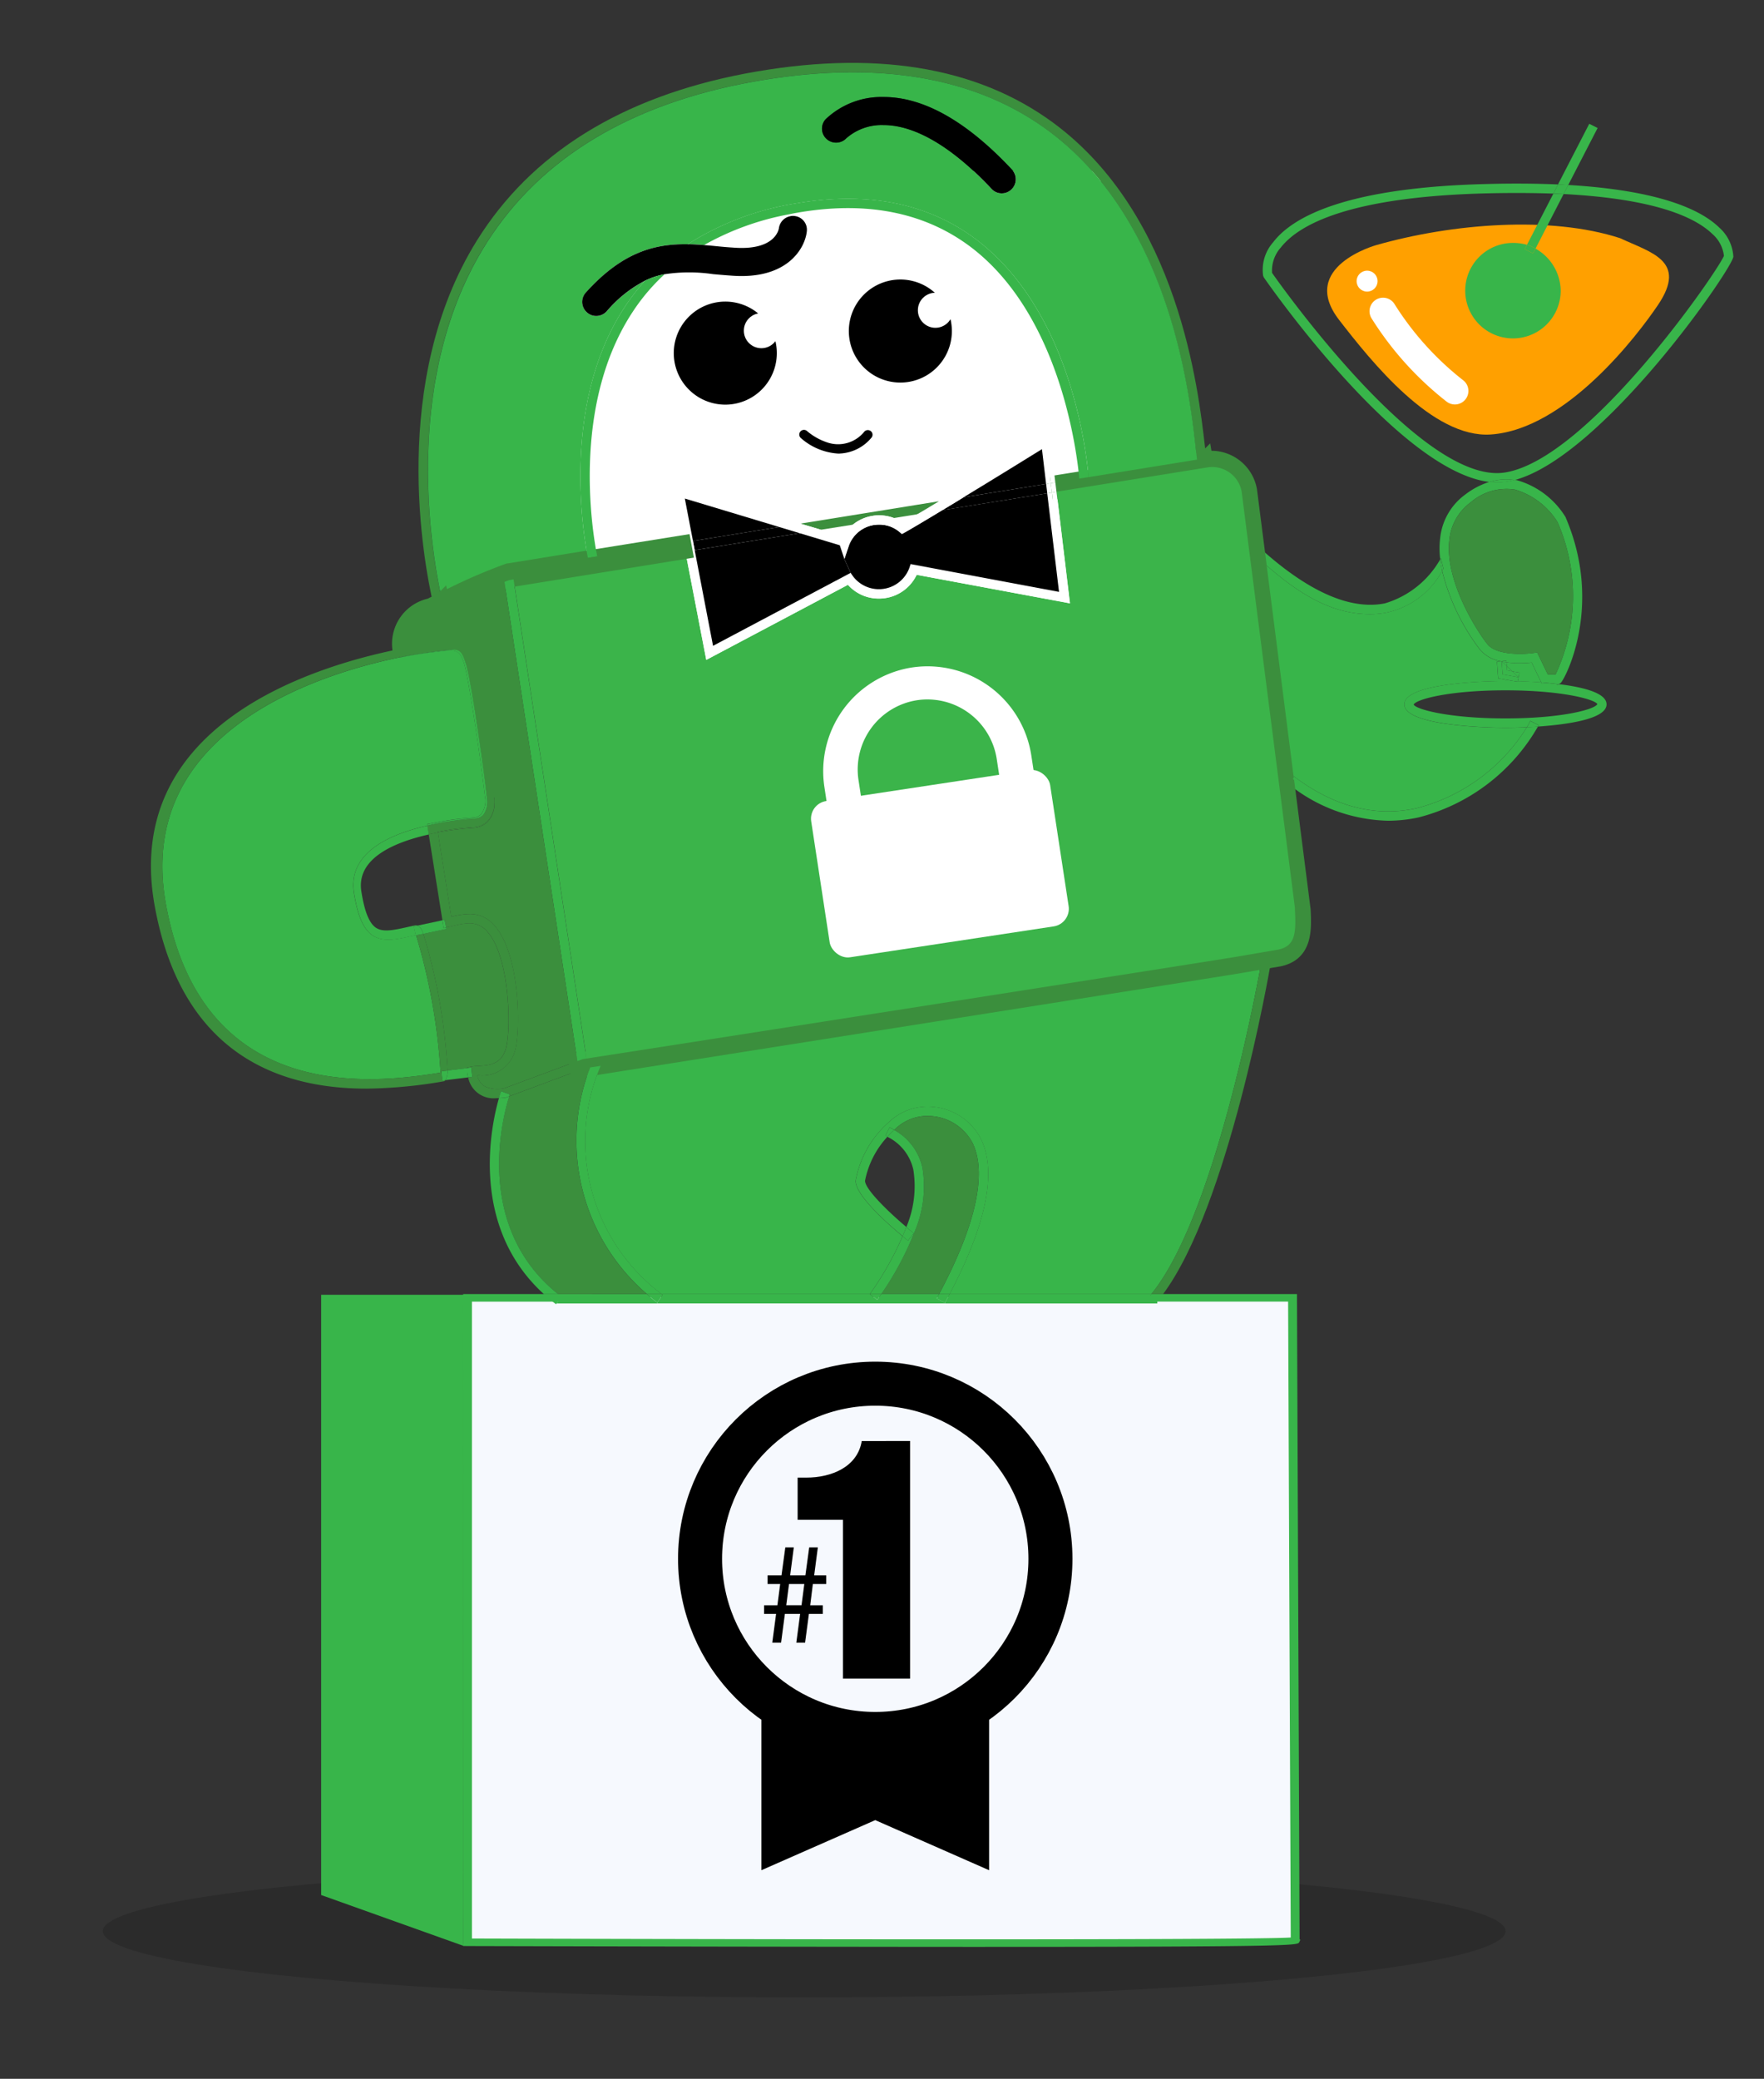 <svg xmlns="http://www.w3.org/2000/svg" xmlns:xlink="http://www.w3.org/1999/xlink" width="120.657" height="142.17" viewBox="0 0 120.657 142.17">
  <rect x="0" y="0" width="120.657" height="142.17" fill="#333333" stroke="none"/>
  <defs>
    <clipPath id="clip-path">
      <rect id="imageMask" width="120.657" height="142.17" transform="translate(0)" fill="none"/>
    </clipPath>
    <clipPath id="clip-path-2">
      <path id="Path_265" data-name="Path 265" d="M2450.262,2482.93s-5.368,1.478-2.549,5.12c2.195,2.836,6.393,8.109,10.382,7.834,5.148-.355,10.034-6.788,11.43-8.859,2.044-3.03-.493-3.58-2.593-4.566C2462.151,2480.905,2455.426,2481.462,2450.262,2482.93Z" transform="translate(-2446.895 -2481.53)" fill="#ffa000"/>
    </clipPath>
  </defs>
  <g id="Group_37450" data-name="Group 37450" transform="translate(0)">
    <g id="Leading" transform="translate(0 0)">
      <rect id="filler" width="36.945" height="38.816" transform="translate(38.348 11.692)" fill="#fff"/>
      <g id="Vector_Smart_Object" data-name="Vector Smart Object" transform="translate(0 0)" clip-path="url(#clip-path)">
        <g id="Vector_Smart_Object-2" data-name="Vector Smart Object" transform="translate(7.033 4.296)">
          <path id="Path_298" data-name="Path 298" d="M2418.131,2554.628l1.762-.3c-.4,2.2-3.254,17.489-7.531,22.712h-13.8c2.544-4.845,3.254-8.43,2.114-10.665a4.083,4.083,0,0,0-3.247-2.138,3.833,3.833,0,0,0-3.035,1.056,6.986,6.986,0,0,0-2.261,4c0,1.019,2.216,2.965,3.215,3.79a21.954,21.954,0,0,1-2.242,3.957h-14.243a13.088,13.088,0,0,1-4.175-15.606C2381.524,2560.376,2416.267,2554.936,2418.131,2554.628Z" transform="translate(-2340.644 -2492.833)" fill="#38b54a"/>
          <ellipse id="Ellipse_4" data-name="Ellipse 4" cx="47.973" cy="4.531" rx="47.973" ry="4.531" transform="translate(0 123.245)" opacity="0.16"/>
          <rect id="Rectangle_2" data-name="Rectangle 2" width="56.65" height="43.965" transform="translate(24.859 84.405)" fill="#f6f9fe"/>
          <g id="Group_6" data-name="Group 6" transform="translate(83.744 11.064)">
            <path id="Path_263" data-name="Path 263" d="M2450.262,2482.93s-5.368,1.478-2.549,5.12c2.195,2.836,6.393,8.109,10.382,7.834,5.148-.355,10.034-6.788,11.43-8.859,2.044-3.03-.493-3.58-2.593-4.566C2462.151,2480.905,2455.426,2481.462,2450.262,2482.93Z" transform="translate(-2446.895 -2481.53)" fill="#ffa000"/>
            <g id="Group_5" data-name="Group 5" transform="translate(0 0)" clip-path="url(#clip-path-2)">
              <path id="Path_264" data-name="Path 264" d="M2452.413,2490.08a21.266,21.266,0,0,0,4.915,5.452" transform="translate(-2448.591 -2484.156)" fill="none" stroke="#fff" stroke-linecap="round" stroke-linejoin="round" stroke-width="1.849"/>
              <ellipse id="Ellipse_5" data-name="Ellipse 5" cx="0.717" cy="0.716" rx="0.717" ry="0.716" transform="translate(2.015 3.151)" fill="#fff"/>
            </g>
          </g>
          <path id="Path_266" data-name="Path 266" d="M2471.746,2480.484a2.874,2.874,0,0,1,.973,1.991c0,.742-8.9,13.654-14.966,15.287a3.632,3.632,0,0,0-1.71.129c-6.174-.723-15.044-13.417-15.441-13.994l-.045-.108a2.855,2.855,0,0,1,.685-2.292c1.294-1.7,4.906-3.764,14.73-3.988,1.767-.045,3.343-.026,4.758.032l-.32.627c-1.319-.045-2.792-.058-4.426-.02-9.523.218-12.988,2.139-14.217,3.707a2.37,2.37,0,0,0-.6,1.734c.7,1.005,10.446,14.711,16.031,13.635,5.661-1.024,14.34-13.565,14.877-14.794a2.326,2.326,0,0,0-.781-1.491c-1.165-1.134-3.887-2.415-10.189-2.74l.32-.621C2467.73,2477.951,2470.522,2479.293,2471.746,2480.484Z" transform="translate(-2361.192 -2469.224)" fill="#38b54a"/>
          <path id="Path_267" data-name="Path 267" d="M2472.4,2471.865l-2.011,3.9-.7-.038,2.139-4.149Z" transform="translate(-2370.157 -2467.407)" fill="#38b54a"/>
          <path id="Path_268" data-name="Path 268" d="M2466.634,2509.351c2.581,6.064-.1,11.094-.365,11.274l-.122.082c-.064-.012-.128-.019-.191-.026-.34-.039-.686-.071-1.012-.1l-.653-1.357a7.394,7.394,0,0,1-1.723-.012l-.006-.1-.321.026h-.058a2.462,2.462,0,0,1-1.4-.762,14.76,14.76,0,0,1-2.613-5.416,1.78,1.78,0,0,0,.083-.16l-.173-.71a.557.557,0,0,0-.045.077,5.9,5.9,0,0,1-.007-1.427,4.221,4.221,0,0,1,1.717-3,5.348,5.348,0,0,1,1.665-.871,5.012,5.012,0,0,0,.538.032,3.955,3.955,0,0,0,.736-.064c.141-.026.289-.057.437-.1a1.382,1.382,0,0,1,.155.02,5.727,5.727,0,0,1,3.342,2.542Zm-.711,10.691a12.623,12.623,0,0,0,.134-10.421,5.148,5.148,0,0,0-2.914-2.222,3.739,3.739,0,0,0-3.016.865,3.617,3.617,0,0,0-1.467,2.561c-.346,2.862,2.01,6.427,2.613,7.157.64.774,2.5.685,3.163.588l.231-.032.724,1.5Z" transform="translate(-2366.557 -2478.213)" fill="#38b54a"/>
          <path id="Path_269" data-name="Path 269" d="M2470.255,2477.6l-.32.621c-.231-.013-.461-.02-.7-.032l.32-.628Z" transform="translate(-2370.018 -2469.245)" fill="#38b54a"/>
          <path id="Path_270" data-name="Path 270" d="M2469.127,2478.5l-1.922,3.733a3.225,3.225,0,0,0-.333-.18,2.5,2.5,0,0,0-.25-.083l1.806-3.5C2468.666,2478.479,2468.9,2478.486,2469.127,2478.5Z" transform="translate(-2369.211 -2469.523)" fill="#38b54a"/>
          <path id="Path_271" data-name="Path 271" d="M2465.084,2526.8c1.665.205,3.266.6,3.266,1.383,0,1.005-2.67,1.377-4.694,1.518a.724.724,0,0,0,.051-.1l-.569-.289c-.07.135-.148.283-.238.429-.8.039-1.389.039-1.466.039-.283,0-6.916-.019-6.916-1.6s6.635-1.6,6.916-1.6c.045,0,.243,0,.551.006l.289.051.006-.044c.429.012.992.038,1.6.083l.045.1h.967l.1.089Zm2.633,1.364c-.155-.313-2.383-.941-6.283-.941s-6.129.628-6.276.974c.147.32,2.376.947,6.276.947S2467.563,2528.518,2467.717,2528.167Z" transform="translate(-2365.495 -2484.308)" fill="#38b54a"/>
          <path id="Path_272" data-name="Path 272" d="M2466.341,2509.883a12.62,12.62,0,0,1-.134,10.422h-.532l-.723-1.5-.231.032c-.667.1-2.525.186-3.164-.588-.6-.73-2.96-4.3-2.613-7.157a3.616,3.616,0,0,1,1.466-2.561,3.737,3.737,0,0,1,3.017-.864A5.144,5.144,0,0,1,2466.341,2509.883Z" transform="translate(-2366.841 -2478.477)" fill="#3b8f3d"/>
          <path id="Path_273" data-name="Path 273" d="M2469.685,2526.888l-.1.064-.095-.089C2469.557,2526.87,2469.621,2526.876,2469.685,2526.888Z" transform="translate(-2370.096 -2484.395)" fill="#38b54a"/>
          <path id="Path_274" data-name="Path 274" d="M2469.041,2526.821h-.968l-.044-.1C2468.354,2526.751,2468.7,2526.782,2469.041,2526.821Z" transform="translate(-2369.644 -2484.353)" fill="#38b54a"/>
          <path id="Path_275" data-name="Path 275" d="M2465.337,2483.725a3.347,3.347,0,0,1,1.723,2.875,3.265,3.265,0,1,1-3.266-3.265,3.564,3.564,0,0,1,.961.129l-.155.3.571.288Z" transform="translate(-2367.342 -2471.018)" fill="#38b54a"/>
          <path id="Path_276" data-name="Path 276" d="M2466.323,2524.758l.653,1.357c-.609-.044-1.172-.071-1.6-.083l.052-.269.056-.32-.486-.083-.378-.36-.019-.257A7.345,7.345,0,0,0,2466.323,2524.758Z" transform="translate(-2368.591 -2483.742)" fill="#38b54a"/>
          <path id="Path_277" data-name="Path 277" d="M2467.421,2530.82a.735.735,0,0,1-.051.1c-.263.019-.519.032-.756.044.09-.147.167-.293.237-.428Z" transform="translate(-2369.209 -2485.522)" fill="#38b54a"/>
          <path id="Path_278" data-name="Path 278" d="M2467.14,2483.784l-.167.326-.57-.287.154-.3a2.289,2.289,0,0,1,.249.083A3.365,3.365,0,0,1,2467.14,2483.784Z" transform="translate(-2369.146 -2471.077)" fill="#38b54a"/>
          <path id="Path_279" data-name="Path 279" d="M2459.34,2531.13c.237-.012.493-.025.756-.044a13.179,13.179,0,0,1-8.178,6.216,10.008,10.008,0,0,1-2.076.224,11.231,11.231,0,0,1-6.827-2.528l-.077-.57.147-.186c2.824,2.254,5.751,3.073,8.7,2.433A12.544,12.544,0,0,0,2459.34,2531.13Z" transform="translate(-2361.934 -2485.692)" fill="#38b54a"/>
          <path id="Path_280" data-name="Path 280" d="M2465.662,2525.718l-.058.32-.429-.4Z" transform="translate(-2368.769 -2484.017)" fill="#38b54a"/>
          <path id="Path_281" data-name="Path 281" d="M2465.141,2525.733l-.051.27c-.109,0-.206-.007-.294-.007l-1.044-.186-.083-1.146.262-.019c.019.006.038.006.057.012l.064.883Z" transform="translate(-2368.306 -2483.714)" fill="#38b54a"/>
          <path id="Path_282" data-name="Path 282" d="M2465.282,2525.74l-1.089-.192-.064-.884h.02l.326.313.02.294.359.064Z" transform="translate(-2368.446 -2483.72)" fill="#38b54a"/>
          <path id="Path_283" data-name="Path 283" d="M2465.588,2526.6l-.006.044-.289-.051C2465.384,2526.6,2465.479,2526.6,2465.588,2526.6Z" transform="translate(-2368.804 -2484.313)" fill="#38b54a"/>
          <path id="Path_284" data-name="Path 284" d="M2457.586,2522.895c-.308-.006-.506-.006-.551-.006-.283,0-6.916.013-6.916,1.6s6.634,1.6,6.916,1.6c.077,0,.666,0,1.467-.039a12.546,12.546,0,0,1-7.557,5.544c-2.946.639-5.874-.18-8.7-2.433l-.147.185-1.89-14.793c3,2.74,5.232,3.765,7.589,3.765a5.8,5.8,0,0,0,1.114-.11,5.685,5.685,0,0,0,3.792-2.841,14.765,14.765,0,0,0,2.613,5.415,2.467,2.467,0,0,0,1.4.762l-.262.019.083,1.146Z" transform="translate(-2361.097 -2480.613)" fill="#38b54a"/>
          <path id="Path_285" data-name="Path 285" d="M2464.632,2506.734c-.147.039-.294.071-.437.1a3.948,3.948,0,0,1-.735.064,5.047,5.047,0,0,1-.54-.033A3.63,3.63,0,0,1,2464.632,2506.734Z" transform="translate(-2368.073 -2478.195)" fill="#38b54a"/>
          <path id="Path_286" data-name="Path 286" d="M2464.628,2525.115l.378.359-.36-.064Z" transform="translate(-2368.6 -2483.857)" fill="#38b54a"/>
          <path id="Path_287" data-name="Path 287" d="M2464.465,2524.725l.019.257-.326-.313A2.88,2.88,0,0,0,2464.465,2524.725Z" transform="translate(-2368.456 -2483.723)" fill="#38b54a"/>
          <path id="Path_288" data-name="Path 288" d="M2464.447,2524.608l.007.1a2.5,2.5,0,0,1-.308-.058l-.02-.013Z" transform="translate(-2368.443 -2483.702)" fill="#38b54a"/>
          <path id="Path_289" data-name="Path 289" d="M2464.149,2524.663h-.021v-.012Z" transform="translate(-2368.446 -2483.717)" fill="#38b54a"/>
          <path id="Path_290" data-name="Path 290" d="M2464.1,2524.646v.012c-.02-.006-.038-.006-.058-.012Z" transform="translate(-2368.421 -2483.714)" fill="#38b54a"/>
          <path id="Path_291" data-name="Path 291" d="M2458.1,2514.471l.172.711c-.006.013-.032.071-.083.16-.057-.263-.1-.531-.135-.794A.478.478,0,0,1,2458.1,2514.471Z" transform="translate(-2366.581 -2480.587)" fill="#38b54a"/>
          <path id="Path_292" data-name="Path 292" d="M2452.524,2514.181c.032.262.077.531.135.794a5.682,5.682,0,0,1-3.792,2.843,5.784,5.784,0,0,1-1.114.109c-2.358,0-4.586-1.025-7.59-3.765l-.108-.884c3.356,3.073,6.276,4.385,8.678,3.912A6.469,6.469,0,0,0,2452.524,2514.181Z" transform="translate(-2361.049 -2480.22)" fill="#38b54a"/>
          <path id="Path_293" data-name="Path 293" d="M2422.478,2535.477c.064,1.344.141,3.015-1.672,3.38h-.006l-1.248.212-1.762.3c-1.863.308-44.968,7.113-44.968,7.113l-.085-.719s43.312-6.751,44.944-7.026l3-.512c1.21-.243,1.229-1.19,1.152-2.72l-.006-.147-3.644-28.461a2.047,2.047,0,0,0-2.325-1.644l-10.33,1.664-.077-.64,1.64-.262c.018.224.026.346.026.36l.641-.032c0-.044-.013-.192-.032-.429l7.416-1.2c.013.077.02.141.032.205l.634-.1c-.013-.064-.019-.129-.032-.206a2.67,2.67,0,0,1,3.036,2.176l.492,3.839c-.045-.038-.083-.077-.128-.116l.077.852c.051.052.109.1.16.148l1.89,14.793-.25.32c.109.09.217.173.326.25Z" transform="translate(-2340.364 -2477.551)" fill="#3b8f3d" stroke="#3b8f3d" stroke-width="1"/>
          <path id="Path_294" data-name="Path 294" d="M2418.842,2631.279l-.072.16c-.108.216-.156.32-21.857.32-2.057,0-4.311,0-6.776-.005-13.978-.011-28.112-.051-28.255-.051l-.3-.005v-44.582h8.815a8.449,8.449,0,0,0,.713.515h-8.928v43.556c18.522.056,52.823.118,56.007-.068l-.18-43.489H2408.3v-.108c.126-.129.251-.263.371-.407h9.943l.179,44.117Z" transform="translate(-2336.935 -2502.909)" fill="#38b54a"/>
          <path id="Path_296" data-name="Path 296" d="M2420,2535.748c.077,1.531.057,2.478-1.152,2.721l-3,.512c-1.633.275-38.3,6.012-43.864,6.868-.18.032-.326.052-.437.07l-4.988-32.776,11.752-1.9,1.429,7.407,9.689-5.134a2.813,2.813,0,0,0,2.133.941,2.845,2.845,0,0,0,2.569-1.626l10.483,1.952-.916-7.63,10.331-1.665a2.047,2.047,0,0,1,2.324,1.645l3.644,28.461Z" transform="translate(-2338.46 -2477.82)" fill="#3bb44a"/>
          <path id="Path_297" data-name="Path 297" d="M2442.831,2535.91l.077.57q-.164-.115-.326-.25Z" transform="translate(-2361.828 -2487.175)" fill="#3b8f3d"/>
          <path id="Path_299" data-name="Path 299" d="M2440.1,2514.111c-.052-.045-.109-.1-.161-.147l-.077-.851c.044.038.083.077.128.115Z" transform="translate(-2360.99 -2480.169)" fill="#3b8f3d"/>
          <path id="Path_300" data-name="Path 300" d="M2434.711,2504.793l-.634.1c-.013-.064-.018-.128-.032-.206l.614-.1h.02C2434.691,2504.665,2434.7,2504.729,2434.711,2504.793Z" transform="translate(-2359.202 -2477.548)" fill="#3b8f3d"/>
          <path id="Path_301" data-name="Path 301" d="M2411.06,2492.6h-.019l-.615.1c-.026-.218-.057-.493-.1-.814-.437-3.854-1.772-15.568-10.113-21.714-5.117-3.77-12.04-4.858-20.576-3.245-8.287,1.582-14.32,5.326-17.926,11.132-5.763,9.275-3.618,21.2-2.939,24.23-.1.052-.179.1-.25.129-.135.057-.25.108-.339.154-.66-2.867-3-15.223,2.977-24.845,3.709-5.966,9.882-9.815,18.363-11.434,8.716-1.644,15.805-.512,21.07,3.366,8.562,6.305,9.927,18.231,10.375,22.149C2411,2492.118,2411.034,2492.381,2411.06,2492.6Z" transform="translate(-2335.583 -2465.558)" fill="#3b8f3d"/>
          <path id="Path_302" data-name="Path 302" d="M2410.713,2492.976l-7.416,1.2c-.186-2.1-1.312-11.184-7.416-16.042-3.343-2.657-7.608-3.553-12.674-2.664a19.364,19.364,0,0,0-7.326,2.779c-2.152-.039-4.419.461-6.968,3.3a.955.955,0,0,0,.07,1.357.941.941,0,0,0,.641.25.973.973,0,0,0,.718-.32,8.525,8.525,0,0,1,2.621-2.093,14.351,14.351,0,0,0-1.4,1.811c-4.316,6.562-2.85,15.415-2.51,17.143l-5.379.871-.071.006a37.362,37.362,0,0,0-4.534,2c-.679-3.028-2.824-14.955,2.94-24.23,3.606-5.807,9.639-9.551,17.926-11.132,8.537-1.613,15.461-.525,20.578,3.246,8.339,6.145,9.677,17.86,10.112,21.714C2410.656,2492.483,2410.688,2492.758,2410.713,2492.976Zm-12.7-18.475a.965.965,0,0,0,.045-1.357c-3.087-3.3-6.04-4.968-8.787-4.968h-.012a5.544,5.544,0,0,0-3.946,1.516.953.953,0,0,0,.051,1.344.966.966,0,0,0,1.352-.032,3.665,3.665,0,0,1,2.555-.909h.045c2.152.02,4.688,1.531,7.339,4.36a.938.938,0,0,0,.7.308A.969.969,0,0,0,2398.014,2474.5Z" transform="translate(-2335.871 -2465.839)" fill="#38b54a"/>
          <path id="Path_303" data-name="Path 303" d="M2429.5,2587.116h.807c-.129.18-.263.345-.4.506l-.488-.409Z" transform="translate(-2357.779 -2502.909)" fill="#38b54a"/>
          <path id="Path_304" data-name="Path 304" d="M2423.682,2587.622v.134h-14.524v-.044c.108-.2.218-.4.32-.6h13.8l-.077.1Z" transform="translate(-2351.555 -2502.909)" fill="#38b54a"/>
          <path id="Path_305" data-name="Path 305" d="M2423.088,2506.887l-.64.032c0-.013-.006-.134-.026-.358l.633-.1C2423.075,2506.694,2423.088,2506.842,2423.088,2506.887Z" transform="translate(-2355.63 -2478.124)" fill="#3b8f3d"/>
          <path id="Path_306" data-name="Path 306" d="M2411.177,2498.014l-.634.1c-.18-1.914-1.313-10.978-7.18-15.646-3.2-2.534-7.288-3.386-12.161-2.528-.154.026-.308.057-.455.09a18.745,18.745,0,0,0-5.867,2.111c-.371-.031-.742-.057-1.12-.057a19.361,19.361,0,0,1,7.327-2.779c5.066-.89,9.33.006,12.674,2.663C2409.865,2486.831,2410.992,2495.913,2411.177,2498.014Z" transform="translate(-2343.751 -2469.68)" fill="#38b54a"/>
          <path id="Path_307" data-name="Path 307" d="M2408.908,2507.909l.916,7.63-10.482-1.952a2.846,2.846,0,0,1-2.569,1.626,2.81,2.81,0,0,1-2.132-.941l-9.69,5.134-1.428-7.407.321-.051,1.338,6.978,9.542-5.058a2.537,2.537,0,0,0,4.419-.64l10.311,1.921-.858-7.189Z" transform="translate(-2343.678 -2478.571)" fill="#fff"/>
          <path id="Path_308" data-name="Path 308" d="M2408.736,2507.983l.858,7.188-10.311-1.921a2.537,2.537,0,0,1-4.419.64l-9.542,5.058-1.338-6.977.32-.052,1.255,6.542,9.408-4.987.159.23a2.218,2.218,0,0,0,3.855-.556l.09-.269,10.151,1.9-.807-6.741Z" transform="translate(-2343.819 -2478.593)" fill="#fff"/>
          <path id="Path_309" data-name="Path 309" d="M2413.1,2508.057l.807,6.74-10.151-1.9-.09.269a2.217,2.217,0,0,1-3.856.557l-.16-.229-.423-.941.307-.916a2.176,2.176,0,0,1,2.063-1.44,2.118,2.118,0,0,1,1.4.5l.166.141.2-.109c.6-.339,1.518-.889,2.569-1.524Z" transform="translate(-2348.503 -2478.615)"/>
          <path id="Path_310" data-name="Path 310" d="M2419.917,2506.985l.077.64-.314.052-.077-.64Z" transform="translate(-2354.765 -2478.286)" fill="#fff"/>
          <path id="Path_311" data-name="Path 311" d="M2416.125,2502.151l.4,3.349-.314.051-.345-2.861s-3.491,2.163-6.449,3.956l-.852.14c3.049-1.836,7.077-4.34,7.134-4.372Z" transform="translate(-2351.375 -2476.801)" fill="#fff"/>
          <path id="Path_312" data-name="Path 312" d="M2419.538,2507.7l-.32.052-.078-.64.321-.052Z" transform="translate(-2354.621 -2478.31)" fill="#fff"/>
          <path id="Path_313" data-name="Path 313" d="M2416.587,2505.789l-.321.052-.282-2.382c-.929.576-3.2,1.985-5.361,3.291l-.832.135c2.958-1.792,6.448-3.956,6.448-3.956Z" transform="translate(-2351.748 -2477.04)" fill="#fff"/>
          <path id="Path_314" data-name="Path 314" d="M2416,2507.133l.077.641-7.173,1.152c.467-.276.955-.576,1.454-.883Z" transform="translate(-2351.477 -2478.332)"/>
          <path id="Path_315" data-name="Path 315" d="M2416.36,2503.7l.283,2.382-5.642.907C2413.158,2505.683,2415.431,2504.275,2416.36,2503.7Z" transform="translate(-2352.123 -2477.279)"/>
          <path id="Path_316" data-name="Path 316" d="M2410.007,2473.9a.963.963,0,0,1-.7,1.619.938.938,0,0,1-.7-.308c-2.651-2.829-5.188-4.34-7.339-4.36h-.045a3.664,3.664,0,0,0-2.555.909.966.966,0,0,1-1.352.032.952.952,0,0,1-.051-1.344,5.536,5.536,0,0,1,3.946-1.516h.012C2403.97,2468.929,2406.921,2470.6,2410.007,2473.9Z" transform="translate(-2347.82 -2466.592)"/>
          <path id="Path_317" data-name="Path 317" d="M2408.881,2570.757c1.14,2.235.429,5.819-2.114,10.665h-.723c3.189-5.979,3-8.943,2.267-10.376a3.458,3.458,0,0,0-2.76-1.794,3.175,3.175,0,0,0-2.53.9.3.3,0,0,0-.044.044,3.048,3.048,0,0,0-.314-.18l-.288.57a1.542,1.542,0,0,1,.135.077,6.162,6.162,0,0,0-1.531,3.008c0,.563,1.518,2.061,2.825,3.162-.084.211-.167.423-.25.628-1-.826-3.215-2.771-3.215-3.79a6.981,6.981,0,0,1,2.261-4,3.823,3.823,0,0,1,3.035-1.056A4.086,4.086,0,0,1,2408.881,2570.757Z" transform="translate(-2348.844 -2497.216)" fill="#38b54a"/>
          <path id="Path_318" data-name="Path 318" d="M2409.089,2571.331c.73,1.434.922,4.4-2.267,10.376h-3.952a21.108,21.108,0,0,0,2.235-4.155,7.951,7.951,0,0,0,.576-4.5,3.9,3.9,0,0,0-1.927-2.567.3.3,0,0,1,.045-.045,3.174,3.174,0,0,1,2.53-.9A3.458,3.458,0,0,1,2409.089,2571.331Z" transform="translate(-2349.623 -2497.502)" fill="#3b8f3d"/>
          <path id="Path_319" data-name="Path 319" d="M2409.144,2508.579l.832-.135c-.5.308-.987.608-1.453.883l-.846.141C2408.138,2509.193,2408.631,2508.893,2409.144,2508.579Z" transform="translate(-2351.099 -2478.735)" fill="#fff"/>
          <path id="Path_320" data-name="Path 320" d="M2407.9,2508.78l.851-.141c-.512.313-1.005.615-1.466.89l-.871.14C2406.867,2509.408,2407.367,2509.106,2407.9,2508.78Z" transform="translate(-2350.712 -2478.794)" fill="#fff"/>
          <path id="Path_321" data-name="Path 321" d="M2409.224,2587.116c-.1.2-.211.4-.32.6l-.565-.3c.051-.1.109-.2.161-.294Z" transform="translate(-2351.301 -2502.909)" fill="#38b54a"/>
          <path id="Path_322" data-name="Path 322" d="M2400.43,2587.712v.044h-19.674v-.058l.365-.531a.631.631,0,0,1-.07-.052h14.243a.007.007,0,0,0-.007.007l.512.384c.026-.032.122-.166.275-.391h3.952c-.051.1-.109.2-.16.294Z" transform="translate(-2342.828 -2502.91)" fill="#38b54a"/>
          <path id="Path_323" data-name="Path 323" d="M2403.723,2509.862l.845-.141c-1.05.634-1.966,1.184-2.568,1.524l-.2.108-.166-.141a2.124,2.124,0,0,0-1.4-.5,2.176,2.176,0,0,0-2.062,1.441l-.308.915-.314-.947-2.741-.826.711-.115,2.28.685.064.192a2.456,2.456,0,0,1,1.447-1.485l1.07-.173a2.414,2.414,0,0,1,1.454.57C2402.307,2510.707,2402.961,2510.316,2403.723,2509.862Z" transform="translate(-2347.146 -2479.128)" fill="#fff"/>
          <path id="Path_324" data-name="Path 324" d="M2403.2,2486.95a3.524,3.524,0,1,1-2.5,1.031A3.524,3.524,0,0,1,2403.2,2486.95Z" transform="translate(-2348.64 -2472.13)"/>
          <path id="Path_325" data-name="Path 325" d="M2394.883,2510.373l9.478-1.531c-.537.326-1.037.628-1.485.89l-1.595.257a2.853,2.853,0,0,0-2.812.454l-2.184.347Z" transform="translate(-2347.169 -2478.857)" fill="#3b8f3d"/>
          <path id="Path_326" data-name="Path 326" d="M2405.326,2510.063l.871-.14c-.761.455-1.415.844-1.883,1.107a2.408,2.408,0,0,0-1.454-.57l.871-.141a2.4,2.4,0,0,1,.609.32C2404.616,2510.48,2404.949,2510.288,2405.326,2510.063Z" transform="translate(-2349.62 -2479.189)" fill="#fff"/>
          <path id="Path_327" data-name="Path 327" d="M2405.869,2573.483a7.945,7.945,0,0,1-.576,4.5l-.013-.006c-.166-.128-.339-.276-.511-.423a7.17,7.17,0,0,0,.479-3.931,3.3,3.3,0,0,0-1.772-2.24,4.525,4.525,0,0,1,.468-.468A3.9,3.9,0,0,1,2405.869,2573.483Z" transform="translate(-2349.81 -2497.931)" fill="#38b54a"/>
          <path id="Path_328" data-name="Path 328" d="M2404.746,2581.109l.013.006a21.11,21.11,0,0,1-2.235,4.155h-.781a21.95,21.95,0,0,0,2.241-3.957c.155.134.283.237.365.3Z" transform="translate(-2349.276 -2501.064)" fill="#38b54a"/>
          <path id="Path_329" data-name="Path 329" d="M2405.741,2580.922l-.4.505c-.083-.064-.21-.166-.364-.3.083-.206.166-.417.25-.628C2405.4,2580.646,2405.575,2580.793,2405.741,2580.922Z" transform="translate(-2350.271 -2500.876)" fill="#38b54a"/>
          <path id="Path_330" data-name="Path 330" d="M2403.565,2570.657a3.076,3.076,0,0,1,.314.18,4.551,4.551,0,0,0-.468.468,1.3,1.3,0,0,0-.134-.077Z" transform="translate(-2349.748 -2497.852)" fill="#38b54a"/>
          <path id="Path_331" data-name="Path 331" d="M2402.869,2510.417l-.871.14a1.235,1.235,0,0,0-.147-.006,2.506,2.506,0,0,0-.922.18l-.871.141a2.853,2.853,0,0,1,2.811-.455Z" transform="translate(-2348.758 -2479.285)" fill="#fff"/>
          <path id="Path_332" data-name="Path 332" d="M2401.74,2587.116h.781c-.154.224-.249.36-.275.391l-.511-.384S2401.734,2587.116,2401.74,2587.116Z" transform="translate(-2349.274 -2502.909)" fill="#38b54a"/>
          <path id="Path_333" data-name="Path 333" d="M2402.385,2510.695l-1.07.173a2.5,2.5,0,0,1,.922-.18A1.139,1.139,0,0,1,2402.385,2510.695Z" transform="translate(-2349.145 -2479.423)" fill="#fff"/>
          <path id="Path_334" data-name="Path 334" d="M2399.682,2501.9a.313.313,0,0,1,.019.448,2.976,2.976,0,0,1-2.12,1.069.9.9,0,0,1-.128.006,4.243,4.243,0,0,1-2.562-1.056.32.32,0,1,1,.437-.466,4.144,4.144,0,0,0,1.331.749,2.3,2.3,0,0,0,2.568-.73A.323.323,0,0,1,2399.682,2501.9Z" transform="translate(-2347.138 -2476.698)"/>
          <path id="Path_335" data-name="Path 335" d="M2398.763,2511.094l.871-.14a2.456,2.456,0,0,0-1.447,1.485l-.064-.192-2.28-.685.737-.121,1.5.454A2.678,2.678,0,0,1,2398.763,2511.094Z" transform="translate(-2347.463 -2479.508)" fill="#fff"/>
          <path id="Path_336" data-name="Path 336" d="M2394.682,2513.77l.423.942-9.408,4.987-1.256-6.542,7.186-1.159,2.74.826Z" transform="translate(-2343.958 -2479.828)"/>
          <path id="Path_337" data-name="Path 337" d="M2395.959,2511.468l-.737.122-1.4-.422.736-.115Z" transform="translate(-2346.843 -2479.537)" fill="#fff"/>
          <path id="Path_338" data-name="Path 338" d="M2396.155,2538.68l-.615.16a.21.21,0,0,0-.019-.064v-.007a1.965,1.965,0,0,1,.595-.257C2396.135,2538.615,2396.155,2538.673,2396.155,2538.68Z" transform="translate(-2347.365 -2487.972)" fill="#38b54a"/>
          <path id="Path_339" data-name="Path 339" d="M2394.907,2511.64l-.711.115-1.4-.423.711-.115Z" transform="translate(-2346.527 -2479.587)" fill="#fff"/>
          <path id="Path_340" data-name="Path 340" d="M2391,2509.88l-.737.115-7.589-2.287.653,3.406-.314.051-.756-3.918Z" transform="translate(-2343.29 -2478.365)" fill="#fff"/>
          <path id="Path_341" data-name="Path 341" d="M2391.577,2511.807l-7.186,1.159-.121-.627,5.9-.954Z" transform="translate(-2343.907 -2479.638)"/>
          <path id="Path_342" data-name="Path 342" d="M2390.451,2510.2l-.71.115-6.462-1.946.557,2.9-.32.051-.653-3.406Z" transform="translate(-2343.473 -2478.574)" fill="#fff"/>
          <path id="Path_343" data-name="Path 343" d="M2389.926,2510.52l-5.9.954-.557-2.9Z" transform="translate(-2343.66 -2478.774)"/>
          <path id="Path_344" data-name="Path 344" d="M2385.9,2489.131a3.524,3.524,0,1,1-3.523,3.527A3.525,3.525,0,0,1,2385.9,2489.131Z" transform="translate(-2343.324 -2472.801)"/>
          <path id="Path_345" data-name="Path 345" d="M2384.126,2512.76l.121.627-.32.051-.122-.627Z" transform="translate(-2343.764 -2480.061)" fill="#fff"/>
          <path id="Path_346" data-name="Path 346" d="M2383.667,2512.836l.122.627-.32.051-.116-.627Z" transform="translate(-2343.626 -2480.085)" fill="#fff"/>
          <path id="Path_347" data-name="Path 347" d="M2388.7,2481.717c-.122,1.184-1.358,3.348-5.194,3.034-.4-.026-.813-.064-1.223-.1a11.238,11.238,0,0,0-3.312.006,5.409,5.409,0,0,0-1.338.442,8.564,8.564,0,0,0-2.62,2.094.966.966,0,0,1-.717.32.934.934,0,0,1-.64-.249.954.954,0,0,1-.07-1.357c2.549-2.836,4.816-3.335,6.968-3.3.378,0,.749.026,1.121.057.269.02.531.045.794.071.384.039.775.077,1.178.1,2.824.231,3.125-1.178,3.145-1.339a.965.965,0,0,1,.775-.806.772.772,0,0,1,.3-.012A.941.941,0,0,1,2388.7,2481.717Z" transform="translate(-2340.546 -2470.199)"/>
          <path id="Path_348" data-name="Path 348" d="M2374.73,2512.909l.116.627-11.752,1.9-.064-.41-.635.1.077.487c-.9.39-2.658,1.446-4.2,2.221a.61.61,0,0,1-.544-.045l-.115.052a2.044,2.044,0,0,0-1.684,2.184c1.134-.2,1.819-.257,1.85-.257,1.236-.186,2.03-.237,2.5,1.107.4,1.127,1.305,7.625,1.492,9.352a.2.2,0,0,1,0,.064c-.186-1.728-1.089-8.225-1.492-9.352-.474-1.345-1.269-1.293-2.5-1.107a20.287,20.287,0,0,0-2.209.32c-.09.02-.172.032-.262.052a2.668,2.668,0,0,1,2.119-2.983,1.9,1.9,0,0,1,.18-.1c.084.384.141.594.147.614l.615-.173c-.006-.019-.07-.276-.172-.723a37.409,37.409,0,0,1,4.534-2l.07-.006,5.379-.872c.039.186.065.289.065.3l.627-.147c0-.006-.026-.1-.052-.257Z" transform="translate(-2335.002 -2480.107)" fill="#3b8f3d" stroke="#3b8f3d" stroke-width="1"/>
          <path id="Path_349" data-name="Path 349" d="M2380.805,2587.167l-.365.531a8.5,8.5,0,0,1-.71-.582h1.006A.642.642,0,0,0,2380.805,2587.167Z" transform="translate(-2342.512 -2502.91)" fill="#38b54a"/>
          <path id="Path_350" data-name="Path 350" d="M2378.6,2580.193h-1.006a13.817,13.817,0,0,1-3.888-15.5c.186-.026.429-.064.718-.109A13.087,13.087,0,0,0,2378.6,2580.193Z" transform="translate(-2340.373 -2495.987)" fill="#38b54a"/>
          <path id="Path_351" data-name="Path 351" d="M2377.7,2587.7v.058h-6.886l.34-.448c-.084-.064-.166-.128-.244-.192h6.078A8.251,8.251,0,0,0,2377.7,2587.7Z" transform="translate(-2339.771 -2502.91)" fill="#38b54a"/>
          <path id="Path_352" data-name="Path 352" d="M2377.58,2486.866a5.356,5.356,0,0,1,1.338-.441,13.659,13.659,0,0,0-2.2,2.6c-4.2,6.4-2.735,15.095-2.408,16.7l-.641.1c-.339-1.728-1.806-10.582,2.511-17.144A14.407,14.407,0,0,1,2377.58,2486.866Z" transform="translate(-2340.491 -2471.969)" fill="#38b54a"/>
          <path id="Path_353" data-name="Path 353" d="M2375.244,2580.241h-6.077c-5.892-4.724-3.7-12.438-3.343-13.526l5.143-1.914c.064-.006.2-.032.39-.058A13.815,13.815,0,0,0,2375.244,2580.241Z" transform="translate(-2338.027 -2496.034)" fill="#3b8f3d"/>
          <path id="Path_354" data-name="Path 354" d="M2374.589,2514.531l-.628.147c0-.012-.025-.115-.064-.3l.641-.1C2374.562,2514.435,2374.589,2514.525,2374.589,2514.531Z" transform="translate(-2340.72 -2480.526)" fill="#3b8f3d"/>
          <path id="Path_355" data-name="Path 355" d="M2368.429,2557.817l-4.746,1.764c.026-.077.045-.121.045-.128l-.6-.224c-.006.013-.064.18-.146.474a1.645,1.645,0,0,1-.173.006,1.762,1.762,0,0,1-1.934-1.421l.288-.038-.077-.634-.283.039v-.045l.257-.051a3.2,3.2,0,0,1,.487-.052c.756-.038,1.691-.09,1.953-1.37.321-1.49.167-6.094-1.269-7.764a1.58,1.58,0,0,0-1.344-.622,5.253,5.253,0,0,0-1.011.173l-.493.109-.115-.524-.155.032-.935-5.87c.109-.026.211-.052.321-.071s.206-.045.309-.064l.916,5.768h.006a5.142,5.142,0,0,1,1.14-.186,2.181,2.181,0,0,1,1.85.839c1.659,1.927,1.743,6.766,1.41,8.316a2.326,2.326,0,0,1-2.543,1.875c-.032,0-.058.006-.084.006a1.117,1.117,0,0,0,.526.755,2.139,2.139,0,0,0,1.326.121l4.995-1.856Z" transform="translate(-2335.886 -2488.902)" fill="#3b8f3d"/>
          <path id="Path_356" data-name="Path 356" d="M2366.278,2516.55l4.988,32.776c-.146.019-.231.032-.262.039l-.36.133-4.989-32.776a2.781,2.781,0,0,1,.365-.134Z" transform="translate(-2338.186 -2481.226)" fill="#38b54a"/>
          <path id="Path_357" data-name="Path 357" d="M2362.758,2516.8l4.989,32.776-4.995,1.856a2.136,2.136,0,0,1-1.326-.122,1.116,1.116,0,0,1-.526-.755c.026,0,.051-.006.084-.006a2.328,2.328,0,0,0,2.543-1.875c.334-1.55.25-6.389-1.409-8.317a2.181,2.181,0,0,0-1.85-.838,5.154,5.154,0,0,0-1.14.186h-.006l-.916-5.768a21.073,21.073,0,0,1,2.446-.308,1.444,1.444,0,0,0,1.007-.473,1.809,1.809,0,0,0,.416-1.159,2.854,2.854,0,0,0-.013-.519.2.2,0,0,0,0-.064c-.186-1.729-1.089-8.226-1.492-9.352-.475-1.345-1.269-1.293-2.5-1.107-.032,0-.717.057-1.85.255a2.044,2.044,0,0,1,1.685-2.184l.115-.051a.61.61,0,0,0,.544.043C2360.1,2518.246,2361.855,2517.189,2362.758,2516.8Z" transform="translate(-2335.288 -2481.303)" fill="#3b8f3d"/>
          <path id="Path_358" data-name="Path 358" d="M2370.767,2587.308l-.339.448h-.116a9.252,9.252,0,0,1-.761-.64h.973C2370.6,2587.179,2370.684,2587.244,2370.767,2587.308Z" transform="translate(-2339.384 -2502.91)" fill="#38b54a"/>
          <path id="Path_359" data-name="Path 359" d="M2368.887,2581.115h-.973c-5.117-4.647-3.606-11.548-3.073-13.4a3.645,3.645,0,0,0,.5-.045l.206-.077C2365.191,2568.678,2362.995,2576.391,2368.887,2581.115Z" transform="translate(-2337.746 -2496.909)" fill="#38b54a"/>
          <path id="Path_360" data-name="Path 360" d="M2370.767,2588.04l-.044.057a.646.646,0,0,1-.071-.057Z" transform="translate(-2339.723 -2503.193)" fill="#38b54a"/>
          <path id="Path_361" data-name="Path 361" d="M2366.181,2515.958l.064.409-.257.038a2.678,2.678,0,0,0-.365.135l-.077-.487Z" transform="translate(-2338.153 -2481.044)" fill="#3b8f3d"/>
          <path id="Path_362" data-name="Path 362" d="M2365.258,2567.081l.6.224c0,.006-.02.051-.044.128l-.206.077a3.6,3.6,0,0,1-.5.045C2365.195,2567.26,2365.252,2567.093,2365.258,2567.081Z" transform="translate(-2338.019 -2496.753)" fill="#38b54a"/>
          <path id="Path_363" data-name="Path 363" d="M2362.065,2551.136c1.435,1.671,1.588,6.274,1.268,7.765-.262,1.281-1.2,1.333-1.953,1.371a3.119,3.119,0,0,0-.488.052l-.257.051v.045l-1.333.16a39.429,39.429,0,0,0-1.658-9.346l1.588-.34-.019-.1.493-.109a5.206,5.206,0,0,1,1.011-.173A1.584,1.584,0,0,1,2362.065,2551.136Z" transform="translate(-2335.723 -2491.666)" fill="#3b8f3d"/>
          <path id="Path_364" data-name="Path 364" d="M2361.778,2533.309a2.833,2.833,0,0,1,.013.519,1.8,1.8,0,0,1-.416,1.1,1.411,1.411,0,0,1-1.006.474,20.414,20.414,0,0,0-2.452.313l.007.058c-.1.019-.206.045-.309.064s-.211.045-.321.071l-.1-.6c.135-.039.275-.064.423-.1a19.426,19.426,0,0,1,2.869-.391.828.828,0,0,0,.551-.269,1.511,1.511,0,0,0,.237-1.171c-.192-1.792-1.089-8.168-1.46-9.212-.206-.589-.326-.9-.845-.9a31.729,31.729,0,0,0-3.2.437c-.148.026-.308.058-.467.1v-.576c.09-.02.172-.032.263-.052a20.4,20.4,0,0,1,2.209-.319c1.236-.187,2.03-.237,2.5,1.108C2360.689,2525.083,2361.592,2531.581,2361.778,2533.309Z" transform="translate(-2335.006 -2483.133)" fill="#3b8f3d"/>
          <path id="Path_365" data-name="Path 365" d="M2362.534,2539.833a1.791,1.791,0,0,0,.417-1.094,1.807,1.807,0,0,1-.417,1.159,1.439,1.439,0,0,1-1.006.473,21.156,21.156,0,0,0-2.446.309l-.006-.058a20.615,20.615,0,0,1,2.453-.313A1.409,1.409,0,0,0,2362.534,2539.833Z" transform="translate(-2336.165 -2488.045)" fill="#3b8f3d"/>
          <path id="Path_366" data-name="Path 366" d="M2361.279,2533.6a1.509,1.509,0,0,1-.237,1.172.831.831,0,0,1-.551.269,19.317,19.317,0,0,0-2.869.39c-.147.032-.288.058-.423.1l-.012-.1.3-.058a19.2,19.2,0,0,1,2.869-.391.8.8,0,0,0,.551-.268,1.538,1.538,0,0,0,.237-1.172c-.2-1.792-1.089-8.168-1.46-9.211-.3-.845-.551-.877-1.825-.686a21.317,21.317,0,0,0-2.165.321l-.385.071v-.013c.16-.038.32-.071.467-.1a31.8,31.8,0,0,1,3.2-.437c.52,0,.641.315.845.9C2360.191,2525.431,2361.088,2531.807,2361.279,2533.6Z" transform="translate(-2335.007 -2483.354)" fill="#38b54a"/>
          <path id="Path_367" data-name="Path 367" d="M2353.948,2533.566a1.54,1.54,0,0,1-.237,1.172.8.8,0,0,1-.551.268,19.156,19.156,0,0,0-2.869.391l-.3.057.012.1c-4.591,1.043-5.271,3.073-5.015,4.622.257,1.574.647,2.458,1.268,2.88.73.486,1.653.275,2.824.013l.122-.032.007.019.031-.006a41.143,41.143,0,0,1,1.666,9.3c-.007.038-.007.071-.014.1-4.252.672-16.3,2.375-18.784-11.613-2.03-11.567,10.138-15.587,16.005-16.791v.012l.384-.07a21.286,21.286,0,0,1,2.165-.321c1.274-.191,1.524-.16,1.824.685C2352.859,2525.4,2353.75,2531.773,2353.948,2533.566Z" transform="translate(-2327.81 -2483.384)" fill="#38b54a"/>
          <path id="Path_368" data-name="Path 368" d="M2362.252,2564.751l.077.634-.288.039c-.026-.1-.044-.2-.064-.308l-.006-.109v-.218Z" transform="translate(-2337.056 -2496.037)" fill="#38b54a"/>
          <path id="Path_369" data-name="Path 369" d="M2361.38,2565.441l-1.563.192.032-.052a1.267,1.267,0,0,0,.129-.615l1.333-.16v.218l.006.109C2361.335,2565.242,2361.354,2565.345,2361.38,2565.441Z" transform="translate(-2336.394 -2496.054)" fill="#38b54a"/>
          <path id="Path_370" data-name="Path 370" d="M2357.429,2551.547a39.445,39.445,0,0,1,1.658,9.346l-.436.058-.052-.006a41.076,41.076,0,0,0-1.665-9.3Z" transform="translate(-2335.505 -2491.98)" fill="#3b8f3d"/>
          <path id="Path_371" data-name="Path 371" d="M2359.417,2565.1l.436-.058a1.273,1.273,0,0,1-.128.615l-.032.051-.2.026Z" transform="translate(-2336.27 -2496.126)" fill="#38b54a"/>
          <path id="Path_372" data-name="Path 372" d="M2359.037,2550.7l.019.1-1.588.339a1.716,1.716,0,0,0-.147-.332.489.489,0,0,0-.269-.231l1.717-.365.083.538Z" transform="translate(-2335.544 -2491.567)" fill="#38b54a"/>
          <path id="Path_373" data-name="Path 373" d="M2359.682,2550.16l.115.525-.186.045-.083-.538Z" transform="translate(-2336.304 -2491.553)" fill="#38b54a"/>
          <path id="Path_374" data-name="Path 374" d="M2350.885,2552.92l-.044.064-.141.026a32.714,32.714,0,0,1-5.2.487c-5.449,0-12.61-1.94-14.506-12.592-2.152-12.259,10.79-16.279,16.773-17.476V2524c-5.866,1.2-18.035,5.224-16,16.791,2.485,13.987,14.532,12.285,18.785,11.613.005-.032.005-.064.013-.1l.052.006.077.633Z" transform="translate(-2327.463 -2483.341)" fill="#3b8f3d"/>
          <path id="Path_375" data-name="Path 375" d="M2359.4,2519.293l-.615.173c-.006-.02-.064-.231-.146-.615.09-.045.2-.1.339-.154.071-.032.154-.077.25-.128C2359.326,2519.018,2359.39,2519.274,2359.4,2519.293Z" transform="translate(-2336.032 -2481.844)" fill="#3b8f3d"/>
          <path id="Path_376" data-name="Path 376" d="M2355.8,2540.873l.1.6c-2.389.538-4.989,1.645-4.611,3.918.218,1.371.538,2.151.993,2.459.493.332,1.261.159,2.324-.083l.327-.071a.472.472,0,0,1,.186.012l-.243.052.128.6-.122.031c-1.171.262-2.093.474-2.824-.013-.621-.422-1.011-1.306-1.268-2.881C2350.525,2543.946,2351.2,2541.917,2355.8,2540.873Z" transform="translate(-2333.602 -2488.699)" fill="#38b54a"/>
          <path id="Path_377" data-name="Path 377" d="M2357.358,2551.3l-.494.1c0-.007-.006-.013-.006-.02l-.032.007-.129-.6.243-.052a.5.5,0,0,1,.269.231A1.7,1.7,0,0,1,2357.358,2551.3Z" transform="translate(-2335.434 -2491.73)" fill="#38b54a"/>
          <path id="Path_378" data-name="Path 378" d="M2356.916,2551.666c0,.006.006.013.006.019l-.032.006-.006-.02Z" transform="translate(-2335.492 -2492.017)" fill="#38b54a"/>
          <ellipse id="Ellipse_6" data-name="Ellipse 6" cx="1.199" cy="1.199" rx="1.199" ry="1.199" transform="translate(55.749 15.724)" fill="#fff"/>
          <ellipse id="Ellipse_7" data-name="Ellipse 7" cx="1.199" cy="1.199" rx="1.199" ry="1.199" transform="translate(43.846 17.12)" fill="#fff"/>
          <g id="Group_7" data-name="Group 7" transform="translate(48.269 41.272)">
            <path id="Path_379" data-name="Path 379" d="M2403.218,2525.22h0a7.178,7.178,0,0,0-6,8.153l.46,3.02a7.179,7.179,0,0,0,8.155,6h0a7.177,7.177,0,0,0,6-8.152l-.461-3.02A7.179,7.179,0,0,0,2403.218,2525.22Zm6.283,9.487a4.794,4.794,0,0,1-4.008,5.447h0a4.8,4.8,0,0,1-5.447-4.006l-.494-3.244a4.794,4.794,0,0,1,4.008-5.445h0a4.8,4.8,0,0,1,5.447,4.006Z" transform="translate(-2396.135 -2525.14)" fill="#fff"/>
            <rect id="Rectangle_3" data-name="Rectangle 3" width="16.526" height="10.805" rx="1.221" transform="matrix(0.989, -0.15, 0.151, 0.989, 0, 9.398)" fill="#fff"/>
          </g>
          <path id="Path_380" data-name="Path 380" d="M2347.56,2628.235l9.729,3.476.013-44.525h-9.742Z" transform="translate(-2332.626 -2502.931)" fill="#38b54a"/>
          <path id="Path_381" data-name="Path 381" d="M2406.606,2638.153l-7.787-3.426-7.787,3.425v-13.166h15.574Z" transform="translate(-2345.985 -2514.545)"/>
          <ellipse id="Ellipse_8" data-name="Ellipse 8" cx="11.983" cy="11.978" rx="11.983" ry="11.978" transform="translate(40.851 90.333)" fill="#f6f9fe" stroke="#000" stroke-miterlimit="10" stroke-width="3.011"/>
          <path id="Path_382" data-name="Path 382" d="M2402.3,2601.617v16.249h-4.592v-10.858h-3.1v-2.887h.6c1.7,0,3.49-.714,3.786-2.5Z" transform="translate(-2347.084 -2507.364)"/>
          <path id="Path_383" data-name="Path 383" d="M2391.855,2618.639l.26-1.965h-.822v-.591h.912l.19-1.453h-.862v-.592h.952l.261-1.914h.581l-.25,1.914h1.042l.261-1.914h.591l-.251,1.914h.823v.592h-.913l-.181,1.453h.863v.591h-.952l-.261,1.965h-.6l.261-1.965h-1.043l-.26,1.965Zm2-2.557.19-1.453H2393l-.19,1.453Z" transform="translate(-2346.064 -2510.595)"/>
          <path id="Path_295" data-name="Path 295" d="M2437.065,2554.277l.673-.115c-.193,1.107-2.946,16.829-7.4,22.828h-.807C2433.812,2571.765,2436.668,2556.473,2437.065,2554.277Z" transform="translate(-2357.816 -2492.784)" fill="#3b8f3d"/>
        </g>
      </g>
    </g>
  </g>
</svg>
